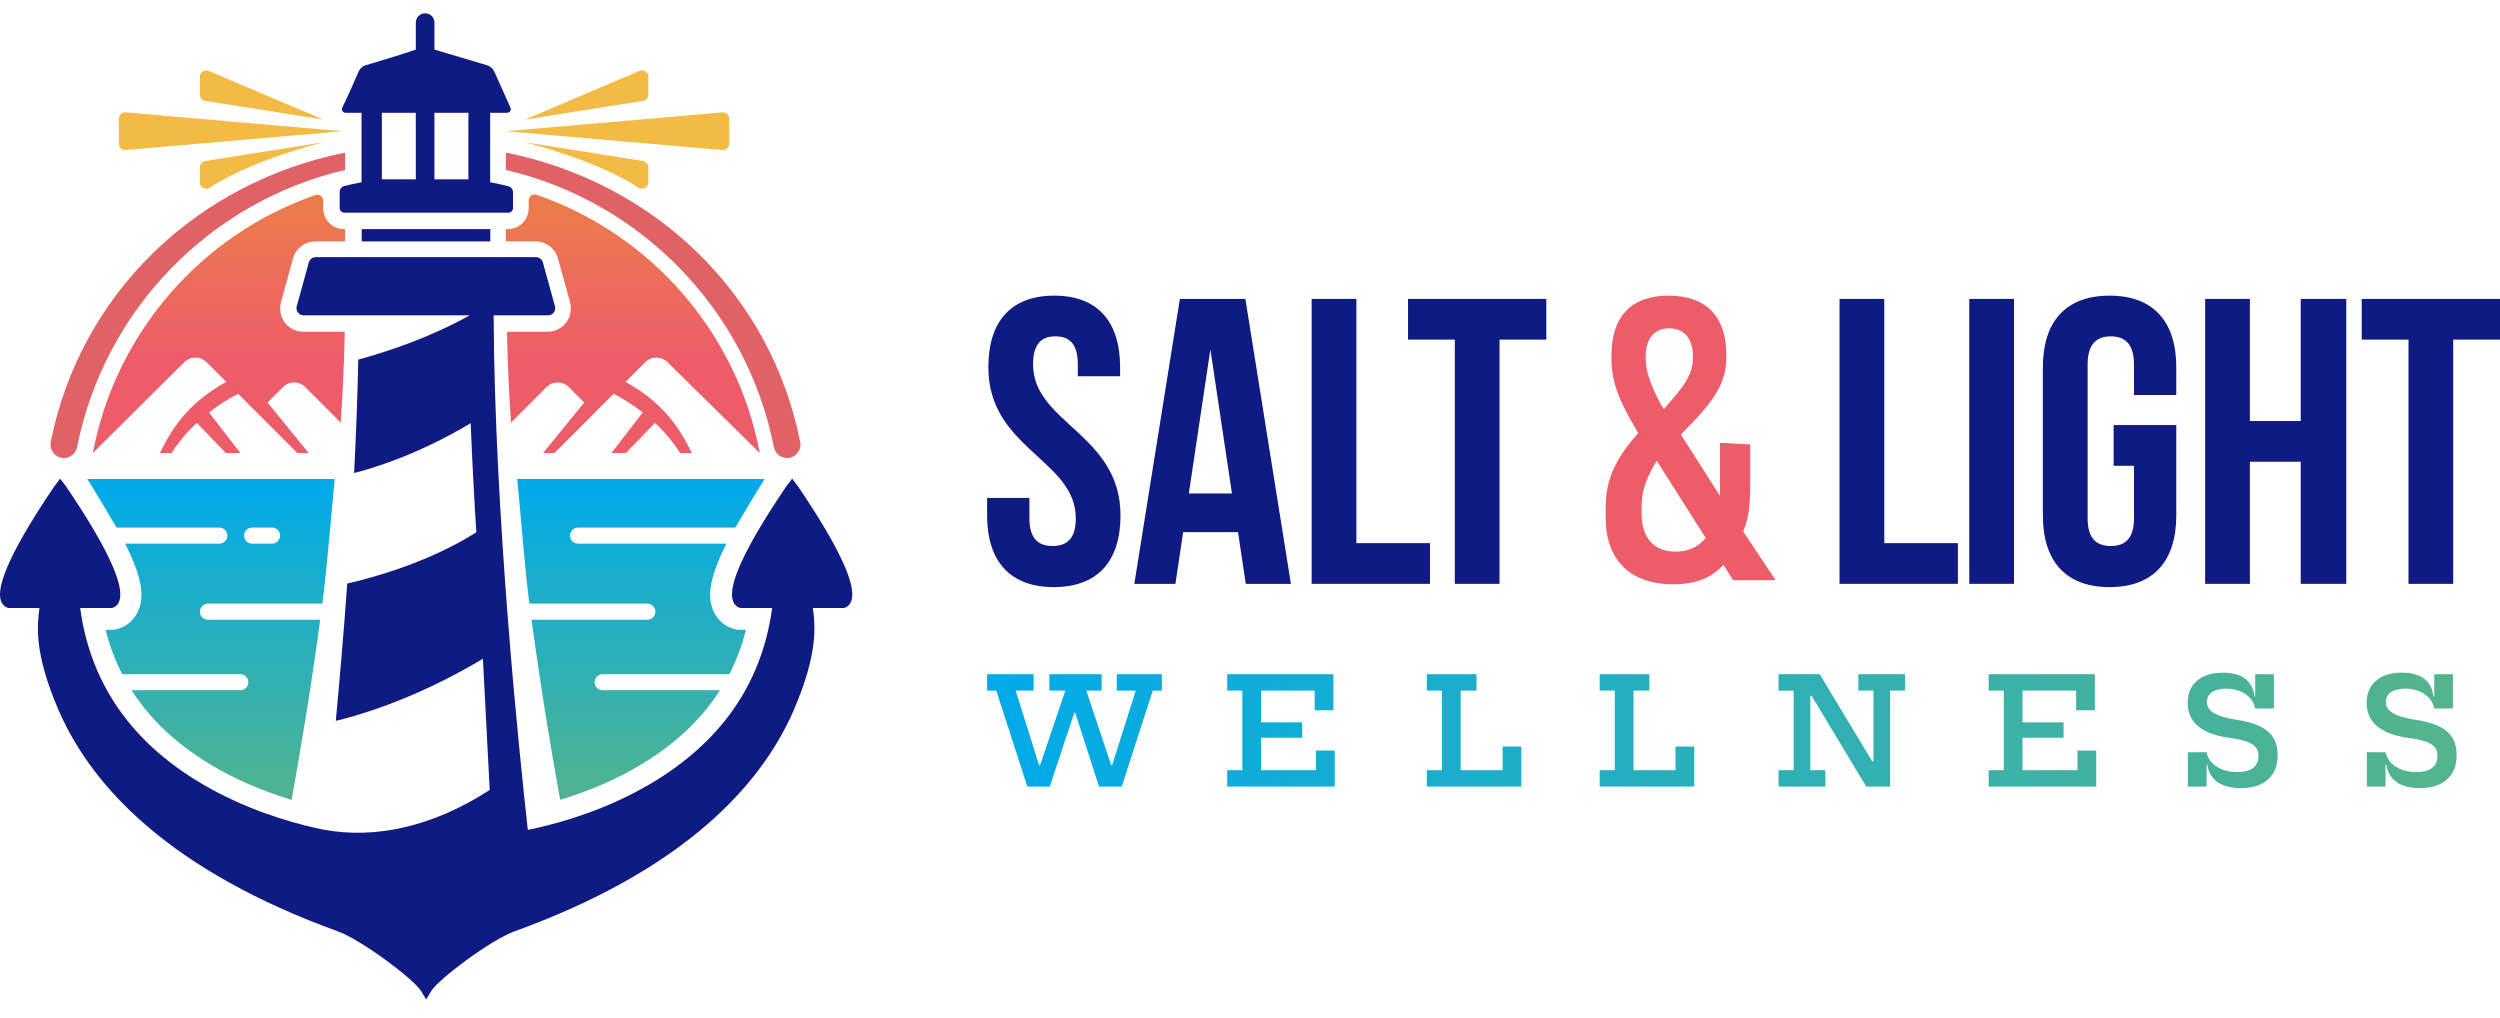 <svg width="280" height="114" viewBox="0 0 280 114" fill="none" xmlns="http://www.w3.org/2000/svg">
<path d="M23.289 69.407C22.792 69.407 22.39 69.004 22.39 68.507C22.39 68.01 22.792 67.607 23.289 67.607H36.104C36.61 63.752 37.085 57.775 37.486 53.649H9.773C10.612 54.957 12.457 58.039 13.049 59.088H24.563C25.059 59.088 25.462 59.491 25.462 59.988C25.462 60.485 25.059 60.888 24.563 60.888H14.016C16.1 65.018 16.057 66.903 15.558 68.223C15.136 69.338 14.239 70.166 13.161 70.439L12.795 70.534H11.831C12.265 72.287 12.888 73.945 13.692 75.507H26.91C27.407 75.507 27.809 75.909 27.809 76.406C27.809 76.904 27.407 77.306 26.91 77.306H14.734C17.131 81.058 20.691 84.188 25.403 86.656C27.971 88.001 30.519 88.94 32.657 89.588C33.524 84.823 34.747 77.638 35.863 69.407H23.289ZM28.235 59.088H30.471C30.968 59.088 31.37 59.491 31.37 59.988C31.37 60.485 30.968 60.888 30.471 60.888H28.235C27.739 60.888 27.336 60.485 27.336 59.988C27.336 59.491 27.739 59.088 28.235 59.088ZM82.583 70.534H83.548C83.112 72.291 82.487 73.952 81.68 75.516C81.649 75.513 81.619 75.507 81.587 75.507H67.496C67 75.507 66.597 75.909 66.597 76.406C66.597 76.904 67 77.306 67.496 77.306H80.644C78.246 81.058 74.685 84.188 69.973 86.656C67.41 87.999 64.877 88.933 62.737 89.581C61.87 84.817 60.648 77.634 59.532 69.407H72.503C72.999 69.407 73.402 69.004 73.402 68.507C73.402 68.01 72.999 67.607 72.503 67.607H59.291C58.786 63.752 58.331 57.775 57.931 53.649H85.64C84.799 54.961 82.695 58.493 82.365 59.088C82.314 59.088 82.258 59.088 82.225 59.088H64.743C64.246 59.088 63.844 59.491 63.844 59.988C63.844 60.485 64.246 60.888 64.743 60.888H81.36C79.277 65.016 79.32 66.903 79.82 68.222C80.242 69.338 81.139 70.168 82.204 70.435L82.583 70.534Z" fill="url(#paint0_linear_432_137)"/>
<path d="M89.397 54.505L89.386 54.49L89.376 54.476L89.266 54.331L88.72 53.609L88.174 54.331L88.065 54.476L88.054 54.49L88.044 54.505C83.448 61.291 81.449 65.606 82.103 67.332C82.316 67.896 82.725 68.041 82.845 68.071L82.929 68.093H86.481C85.272 77.092 80.11 84.037 71.126 88.742C66.298 91.272 61.575 92.454 59.115 92.945C58.148 84.272 55.392 57.642 55.287 35.317H61.382C61.913 35.317 62.298 34.81 62.157 34.298L60.801 29.391C60.705 29.042 60.388 28.8 60.026 28.8H35.365C35.004 28.8 34.687 29.042 34.59 29.391L33.235 34.298C33.093 34.81 33.478 35.317 34.01 35.317H52.604C48.129 37.82 43.4 39.385 40.127 40.275C40.041 44.465 39.877 48.744 39.661 52.977C41.534 52.508 46.725 50.993 52.717 47.395C52.877 51.499 53.096 55.614 53.349 59.618C47.962 63.017 41.702 64.717 38.892 65.358C38.486 70.974 38.033 76.226 37.61 80.735C39.3 80.344 46.117 78.571 54.086 73.779L54.848 88.474C48.338 92.694 41.913 93.946 36.362 92.941C36.362 92.944 36.362 92.945 36.361 92.948C33.908 92.46 29.175 91.279 24.332 88.742C15.349 84.037 10.187 77.092 8.978 68.093H12.53L12.614 68.071C12.734 68.041 13.143 67.896 13.356 67.332C14.01 65.606 12.011 61.291 7.415 54.505L7.405 54.49L7.394 54.476L7.285 54.331L6.738 53.609L6.192 54.331L6.083 54.476L6.072 54.49L6.062 54.505C1.466 61.291 -0.533 65.606 0.121 67.332C0.334 67.896 0.743 68.041 0.863 68.071L0.947 68.093H4.421C4.147 70.063 3.822 73.197 6.563 79.539C8.568 84.18 11.812 88.472 16.205 92.294C21.662 97.043 28.921 101.079 37.78 104.289C40.458 105.23 46.361 109.687 47.144 110.972L47.729 111.931L48.314 110.972C49.097 109.687 55.001 105.23 57.673 104.291C66.537 101.079 73.796 97.043 79.253 92.294C83.646 88.472 86.891 84.18 88.897 79.539C91.637 73.197 91.312 70.063 91.038 68.093H94.512L94.595 68.071C94.716 68.041 95.124 67.896 95.338 67.332C95.991 65.606 93.993 61.291 89.397 54.505Z" fill="#0F1A82"/>
<path d="M56.947 20.863C56.272 20.693 55.587 20.546 54.899 20.412V12.634L54.898 12.63H56.799C57.096 12.63 57.294 12.323 57.172 12.052L55.353 8.004C55.203 7.669 54.915 7.417 54.564 7.312L48.658 5.554V2.532C48.658 1.955 48.191 1.487 47.614 1.487C47.037 1.487 46.57 1.955 46.57 2.532V5.554C45.433 5.967 42.26 6.921 40.959 7.309C40.601 7.415 40.31 7.674 40.163 8.018C39.796 8.878 39.045 10.605 38.339 12.043C38.206 12.314 38.405 12.63 38.707 12.63L40.493 12.63V20.411C39.841 20.538 39.194 20.677 38.554 20.836C38.253 20.911 38.044 21.185 38.044 21.495V23.291C38.044 23.583 38.281 23.819 38.572 23.819H40.493H54.899H56.926C57.218 23.819 57.455 23.582 57.455 23.291V21.522C57.455 21.213 57.247 20.939 56.947 20.863ZM52.461 20.088H48.658L48.658 12.63H52.46L52.461 20.088ZM42.767 12.63H46.569L46.57 20.088H42.768L42.767 12.63Z" fill="#0F1A82"/>
<path d="M38.654 17.091C22.024 20.426 8.979 32.87 5.685 49.508C5.501 50.435 6.216 51.301 7.161 51.301C7.887 51.301 8.497 50.779 8.638 50.067C11.67 34.738 23.518 22.554 38.654 19.035V17.091Z" fill="#E06265"/>
<path d="M89.622 49.511C86.329 32.87 73.287 20.426 56.657 17.091V19.035C71.793 22.555 83.642 34.739 86.674 50.069C86.815 50.78 87.424 51.301 88.148 51.301C89.091 51.301 89.806 50.437 89.622 49.511Z" fill="#E06265"/>
<path d="M54.915 25.66H40.51V27.039H54.915V25.66Z" fill="#0F1A82"/>
<path d="M36.206 23.331V22.476C36.206 22.022 35.758 21.695 35.328 21.843C22.598 26.249 12.941 37.237 10.403 50.742L20.638 40.564C21.326 39.875 22.442 39.875 23.13 40.564L25.335 42.771C20.371 45.495 18.813 49.01 17.902 50.742H19.218C19.801 49.821 20.704 48.615 22.038 47.364L25.296 50.742H26.925L23.408 46.192C24.335 45.469 25.416 44.758 26.667 44.104L33.298 50.742H34.575L29.967 45.083L31.695 43.354C32.383 42.665 33.499 42.665 34.187 43.354L38.165 47.335C38.089 48.47 38.005 49.606 37.913 50.742C38.281 46.173 38.532 41.591 38.615 37.155H33.969C33.071 37.155 32.252 36.706 31.764 35.934C31.357 35.289 31.287 34.486 31.491 33.751L32.817 28.949C33.128 27.82 34.155 27.039 35.325 27.039H38.654V25.66H38.532C37.247 25.66 36.206 24.617 36.206 23.331Z" fill="url(#paint1_linear_432_137)"/>
<path d="M70.061 42.771L72.266 40.564C72.954 39.875 74.07 39.875 74.758 40.564L85.096 50.742C82.553 37.208 72.86 26.203 60.088 21.816C59.66 21.669 59.213 21.996 59.213 22.45V23.331C59.213 24.617 58.171 25.66 56.886 25.66H56.657V27.039H59.986C61.157 27.039 62.183 27.821 62.494 28.95L63.82 33.749C64.023 34.484 63.954 35.288 63.548 35.932C63.06 36.705 62.24 37.155 61.342 37.155H56.781C56.844 40.489 57.001 43.904 57.231 47.335L61.209 43.354C61.897 42.665 63.013 42.665 63.701 43.354L65.429 45.083L60.821 50.742H62.098L68.73 44.104C69.981 44.758 71.061 45.469 71.989 46.192L68.472 50.742H70.1L73.359 47.364C74.692 48.615 75.595 49.821 76.179 50.742H77.494C76.584 49.01 75.026 45.495 70.061 42.771Z" fill="url(#paint2_linear_432_137)"/>
<path d="M118.073 33.112C122.946 33.112 125.452 36.03 125.452 41.136V42.14H120.714V40.817C120.714 38.538 119.804 37.671 118.209 37.671C116.615 37.671 115.704 38.538 115.704 40.817C115.704 47.383 125.497 48.614 125.497 57.732C125.497 62.839 122.946 65.757 118.027 65.757C113.107 65.757 110.557 62.839 110.557 57.732V55.772H115.294V58.051C115.294 60.331 116.296 61.152 117.89 61.152C119.485 61.152 120.487 60.331 120.487 58.051C120.487 51.486 110.694 50.255 110.694 41.136C110.694 36.03 113.199 33.112 118.073 33.112Z" fill="#0F1A82"/>
<path d="M144.583 65.392H139.526L138.661 59.602H132.512L131.646 65.392H127.045L132.147 33.477H139.481L144.583 65.392ZM133.149 55.27H137.978L135.563 39.13L133.149 55.27Z" fill="#0F1A82"/>
<path d="M146.904 33.477H151.915V60.832H160.16V65.392H146.904V33.477Z" fill="#0F1A82"/>
<path d="M157.699 33.477H173.187V38.036H167.948V65.392H162.938V38.036H157.699V33.477Z" fill="#0F1A82"/>
<path d="M206.029 33.477H211.039V60.832H219.284V65.392H206.029V33.477Z" fill="#0F1A82"/>
<path d="M220.559 33.477H225.57V65.392H220.559V33.477Z" fill="#0F1A82"/>
<path d="M236.728 47.611H243.743V57.732C243.743 62.839 241.193 65.757 236.273 65.757C231.354 65.757 228.803 62.839 228.803 57.732V41.136C228.803 36.03 231.354 33.112 236.273 33.112C241.193 33.112 243.743 36.03 243.743 41.136V44.237H239.006V40.817C239.006 38.538 238.004 37.671 236.41 37.671C234.816 37.671 233.813 38.538 233.813 40.817V58.051C233.813 60.331 234.816 61.152 236.41 61.152C238.004 61.152 239.006 60.331 239.006 58.051V52.17H236.728V47.611Z" fill="#0F1A82"/>
<path d="M251.988 65.392H246.977V33.477H251.988V47.155H257.682V33.477H262.783V65.392H257.682V51.714H251.988V65.392Z" fill="#0F1A82"/>
<path d="M264.512 33.477H280V38.036H274.761V65.392H269.751V38.036H264.512V33.477Z" fill="#0F1A82"/>
<path d="M36.205 13.395L22.986 11.295C22.642 11.241 22.39 10.944 22.39 10.596V8.592C22.39 8.085 22.907 7.742 23.373 7.94L30.663 11.039L36.205 13.395Z" fill="#F3BA44"/>
<path d="M22.986 18.034C22.642 18.089 22.39 18.385 22.39 18.733V20.431C22.39 20.999 23.015 21.328 23.489 21.017C28.265 17.883 36.205 15.935 36.205 15.935" fill="#F3BA44"/>
<path d="M14.084 16.802L38.342 14.695L14.084 12.589C13.671 12.553 13.316 12.879 13.316 13.294V16.097C13.316 16.512 13.671 16.837 14.084 16.802Z" fill="#F3BA44"/>
<path d="M58.792 13.395L72.012 11.295C72.356 11.241 72.608 10.944 72.608 10.596V8.592C72.608 8.085 72.091 7.742 71.625 7.94L58.792 13.395Z" fill="#F3BA44"/>
<path d="M58.792 15.935L72.012 18.034C72.356 18.089 72.608 18.385 72.608 18.733V20.431C72.608 20.999 71.983 21.328 71.509 21.017C66.733 17.883 58.792 15.935 58.792 15.935Z" fill="#F3BA44"/>
<path d="M80.914 16.802L56.656 14.695L80.914 12.589C81.327 12.553 81.682 12.879 81.682 13.294V16.097C81.682 16.512 81.327 16.837 80.914 16.802Z" fill="#F3BA44"/>
<path d="M187.422 65.446C189.677 65.446 191.388 64.852 192.651 63.63L193.031 63.263L194.107 64.985H198.872L195.229 59.514L195.316 59.303C195.797 58.141 196.021 56.669 196.021 54.672V49.777L192.64 49.593V55.538L188.256 48.667L188.5 48.423C192.261 44.659 193.349 42.752 193.349 39.921V39.691C193.349 35.448 191.064 33.112 186.914 33.112C182.705 33.112 180.48 35.435 180.48 39.829V40.106C180.48 42.635 181.197 44.685 183.321 48.229L183.482 48.497L183.276 48.732C180.832 51.521 179.835 53.87 179.835 56.839V57.992C179.835 62.729 182.6 65.446 187.422 65.446ZM184.322 39.921C184.322 37.92 185.284 36.773 186.961 36.773C188.613 36.773 189.599 37.916 189.599 39.829V40.059C189.599 41.685 188.939 42.915 186.772 45.325L186.351 45.823L185.983 45.236C184.773 42.907 184.322 41.529 184.322 40.152V39.921ZM183.862 56.793C183.862 55.253 184.225 53.981 185.157 52.256L185.553 51.607L191.045 60.256L190.818 60.498C190.015 61.352 188.95 61.785 187.652 61.785C185.243 61.785 183.862 60.234 183.862 57.531V56.793Z" fill="#ED5D69"/>
<path d="M125.073 75.514H130.129V77.348H129.113L125.632 88.102H123.091L119.626 77.348L121.192 79.824H119.618L121.142 77.348L117.569 88.102H115.063L111.581 77.348H110.557V75.514H115.762V77.348H113.754L117.128 88.102L115.462 85.692H117.253L115.679 88.102L119.318 77.348H117.528V75.514H123.382V77.348H121.667L125.256 88.102L123.574 85.692H125.381L123.799 88.102L127.206 77.348H125.073V75.514ZM147.394 84.059H149.493V88.102H137.449V86.259H139.14V77.348H137.449V75.514H149.343V79.549H147.244V77.348H141.239V86.259H147.394V84.059ZM145.837 80.899V82.625H140.282V80.899H145.837ZM159.803 77.348V75.514H165.367V77.348H163.593V86.259H169.081V88.102H159.803V86.259H161.494V77.348H159.803ZM170.389 83.608V88.102H168.29V83.608H170.389ZM179.167 77.348V75.514H184.731V77.348H182.957V86.259H188.445V88.102H179.167V86.259H180.858V77.348H179.167ZM189.753 83.608V88.102H187.654V83.608H189.753ZM199.197 77.356V75.514H203.795L203.578 77.931H202.754V86.259H204.444V88.102H199.197V86.259H200.888V77.356H199.197ZM209.025 88.102L201.447 75.514H203.811L211.391 88.102H209.025ZM208.134 77.348V75.514H213.373V77.348H211.69V88.102H209.434L208.726 85.267H209.825V77.348H208.134ZM232.678 84.059H234.777V88.102H222.734V86.259H224.425V77.348H222.734V75.514H234.627V79.549H232.528V77.348H226.523V86.259H232.678V84.059ZM231.121 80.899V82.625H225.566V80.899H231.121ZM250.959 88.269C249.871 88.269 249.005 88.042 248.361 87.589C247.717 87.136 247.337 86.484 247.22 85.634H246.829L247.137 84.25C247.275 84.928 247.658 85.468 248.286 85.868C248.914 86.268 249.674 86.468 250.568 86.468C251.346 86.468 251.937 86.317 252.342 86.013C252.747 85.711 252.95 85.27 252.95 84.692C252.95 84.303 252.851 83.978 252.654 83.717C252.457 83.456 252.137 83.243 251.692 83.079C251.248 82.915 250.657 82.78 249.919 82.675C248.824 82.541 247.915 82.304 247.191 81.962C246.466 81.62 245.923 81.18 245.562 80.641C245.202 80.102 245.021 79.46 245.021 78.715C245.021 77.665 245.371 76.839 246.07 76.239C246.77 75.639 247.739 75.339 248.977 75.339C249.682 75.339 250.286 75.439 250.789 75.639C251.291 75.839 251.685 76.138 251.971 76.535C252.257 76.932 252.436 77.426 252.509 78.015H252.892L252.584 79.349C252.456 78.682 252.092 78.145 251.493 77.74C250.893 77.334 250.171 77.131 249.327 77.131C248.655 77.131 248.128 77.262 247.745 77.523C247.361 77.784 247.17 78.148 247.17 78.615C247.17 78.948 247.274 79.236 247.482 79.478C247.691 79.72 248.021 79.931 248.474 80.111C248.926 80.292 249.51 80.446 250.226 80.574C251.376 80.73 252.309 80.973 253.025 81.303C253.741 81.634 254.266 82.067 254.599 82.604C254.932 83.14 255.099 83.8 255.099 84.584C255.099 85.746 254.738 86.65 254.016 87.297C253.294 87.945 252.276 88.269 250.959 88.269ZM245.038 88.102V84.25H247.137V88.102H245.038ZM252.584 79.349V75.514H254.682V79.349H252.584ZM271.006 88.269C269.918 88.269 269.052 88.042 268.408 87.589C267.764 87.136 267.383 86.484 267.267 85.634H266.876L267.183 84.25C267.322 84.928 267.705 85.468 268.333 85.868C268.96 86.268 269.721 86.468 270.615 86.468C271.392 86.468 271.984 86.317 272.389 86.013C272.794 85.711 272.997 85.27 272.997 84.692C272.997 84.303 272.898 83.978 272.701 83.717C272.504 83.456 272.184 83.243 271.739 83.079C271.295 82.915 270.704 82.78 269.965 82.675C268.871 82.541 267.962 82.304 267.238 81.962C266.513 81.62 265.97 81.18 265.609 80.641C265.248 80.102 265.068 79.46 265.068 78.715C265.068 77.665 265.418 76.839 266.117 76.239C266.817 75.639 267.786 75.339 269.024 75.339C269.729 75.339 270.333 75.439 270.836 75.639C271.338 75.839 271.732 76.138 272.018 76.535C272.304 76.932 272.483 77.426 272.556 78.015H272.938L272.631 79.349C272.503 78.682 272.139 78.145 271.54 77.74C270.939 77.334 270.218 77.131 269.374 77.131C268.702 77.131 268.175 77.262 267.792 77.523C267.408 77.784 267.217 78.148 267.217 78.615C267.217 78.948 267.321 79.236 267.529 79.478C267.738 79.72 268.067 79.931 268.52 80.111C268.973 80.292 269.557 80.446 270.273 80.574C271.423 80.73 272.356 80.973 273.072 81.303C273.788 81.634 274.313 82.067 274.646 82.604C274.979 83.14 275.146 83.8 275.146 84.584C275.146 85.746 274.785 86.65 274.063 87.297C273.341 87.945 272.323 88.269 271.006 88.269ZM265.085 88.102V84.25H267.183V88.102H265.085ZM272.631 79.349V75.514H274.729V79.349H272.631Z" fill="url(#paint3_linear_432_137)"/>
<defs>
<linearGradient id="paint0_linear_432_137" x1="47.707" y1="54.06" x2="47.707" y2="91.38" gradientUnits="userSpaceOnUse">
<stop stop-color="#00AAE9"/>
<stop offset="1" stop-color="#55B48B"/>
</linearGradient>
<linearGradient id="paint1_linear_432_137" x1="24.529" y1="20.955" x2="24.529" y2="46.728" gradientUnits="userSpaceOnUse">
<stop offset="0.09" stop-color="#EC7B4C"/>
<stop offset="0.727" stop-color="#ED5D69"/>
</linearGradient>
<linearGradient id="paint2_linear_432_137" x1="70.876" y1="20.928" x2="70.876" y2="46.725" gradientUnits="userSpaceOnUse">
<stop offset="0.09" stop-color="#EC7B4C"/>
<stop offset="0.727" stop-color="#ED5D69"/>
</linearGradient>
<linearGradient id="paint3_linear_432_137" x1="110.557" y1="81.804" x2="275.146" y2="81.804" gradientUnits="userSpaceOnUse">
<stop stop-color="#00AAE9"/>
<stop offset="1" stop-color="#55B48B"/>
</linearGradient>
</defs>
</svg>
